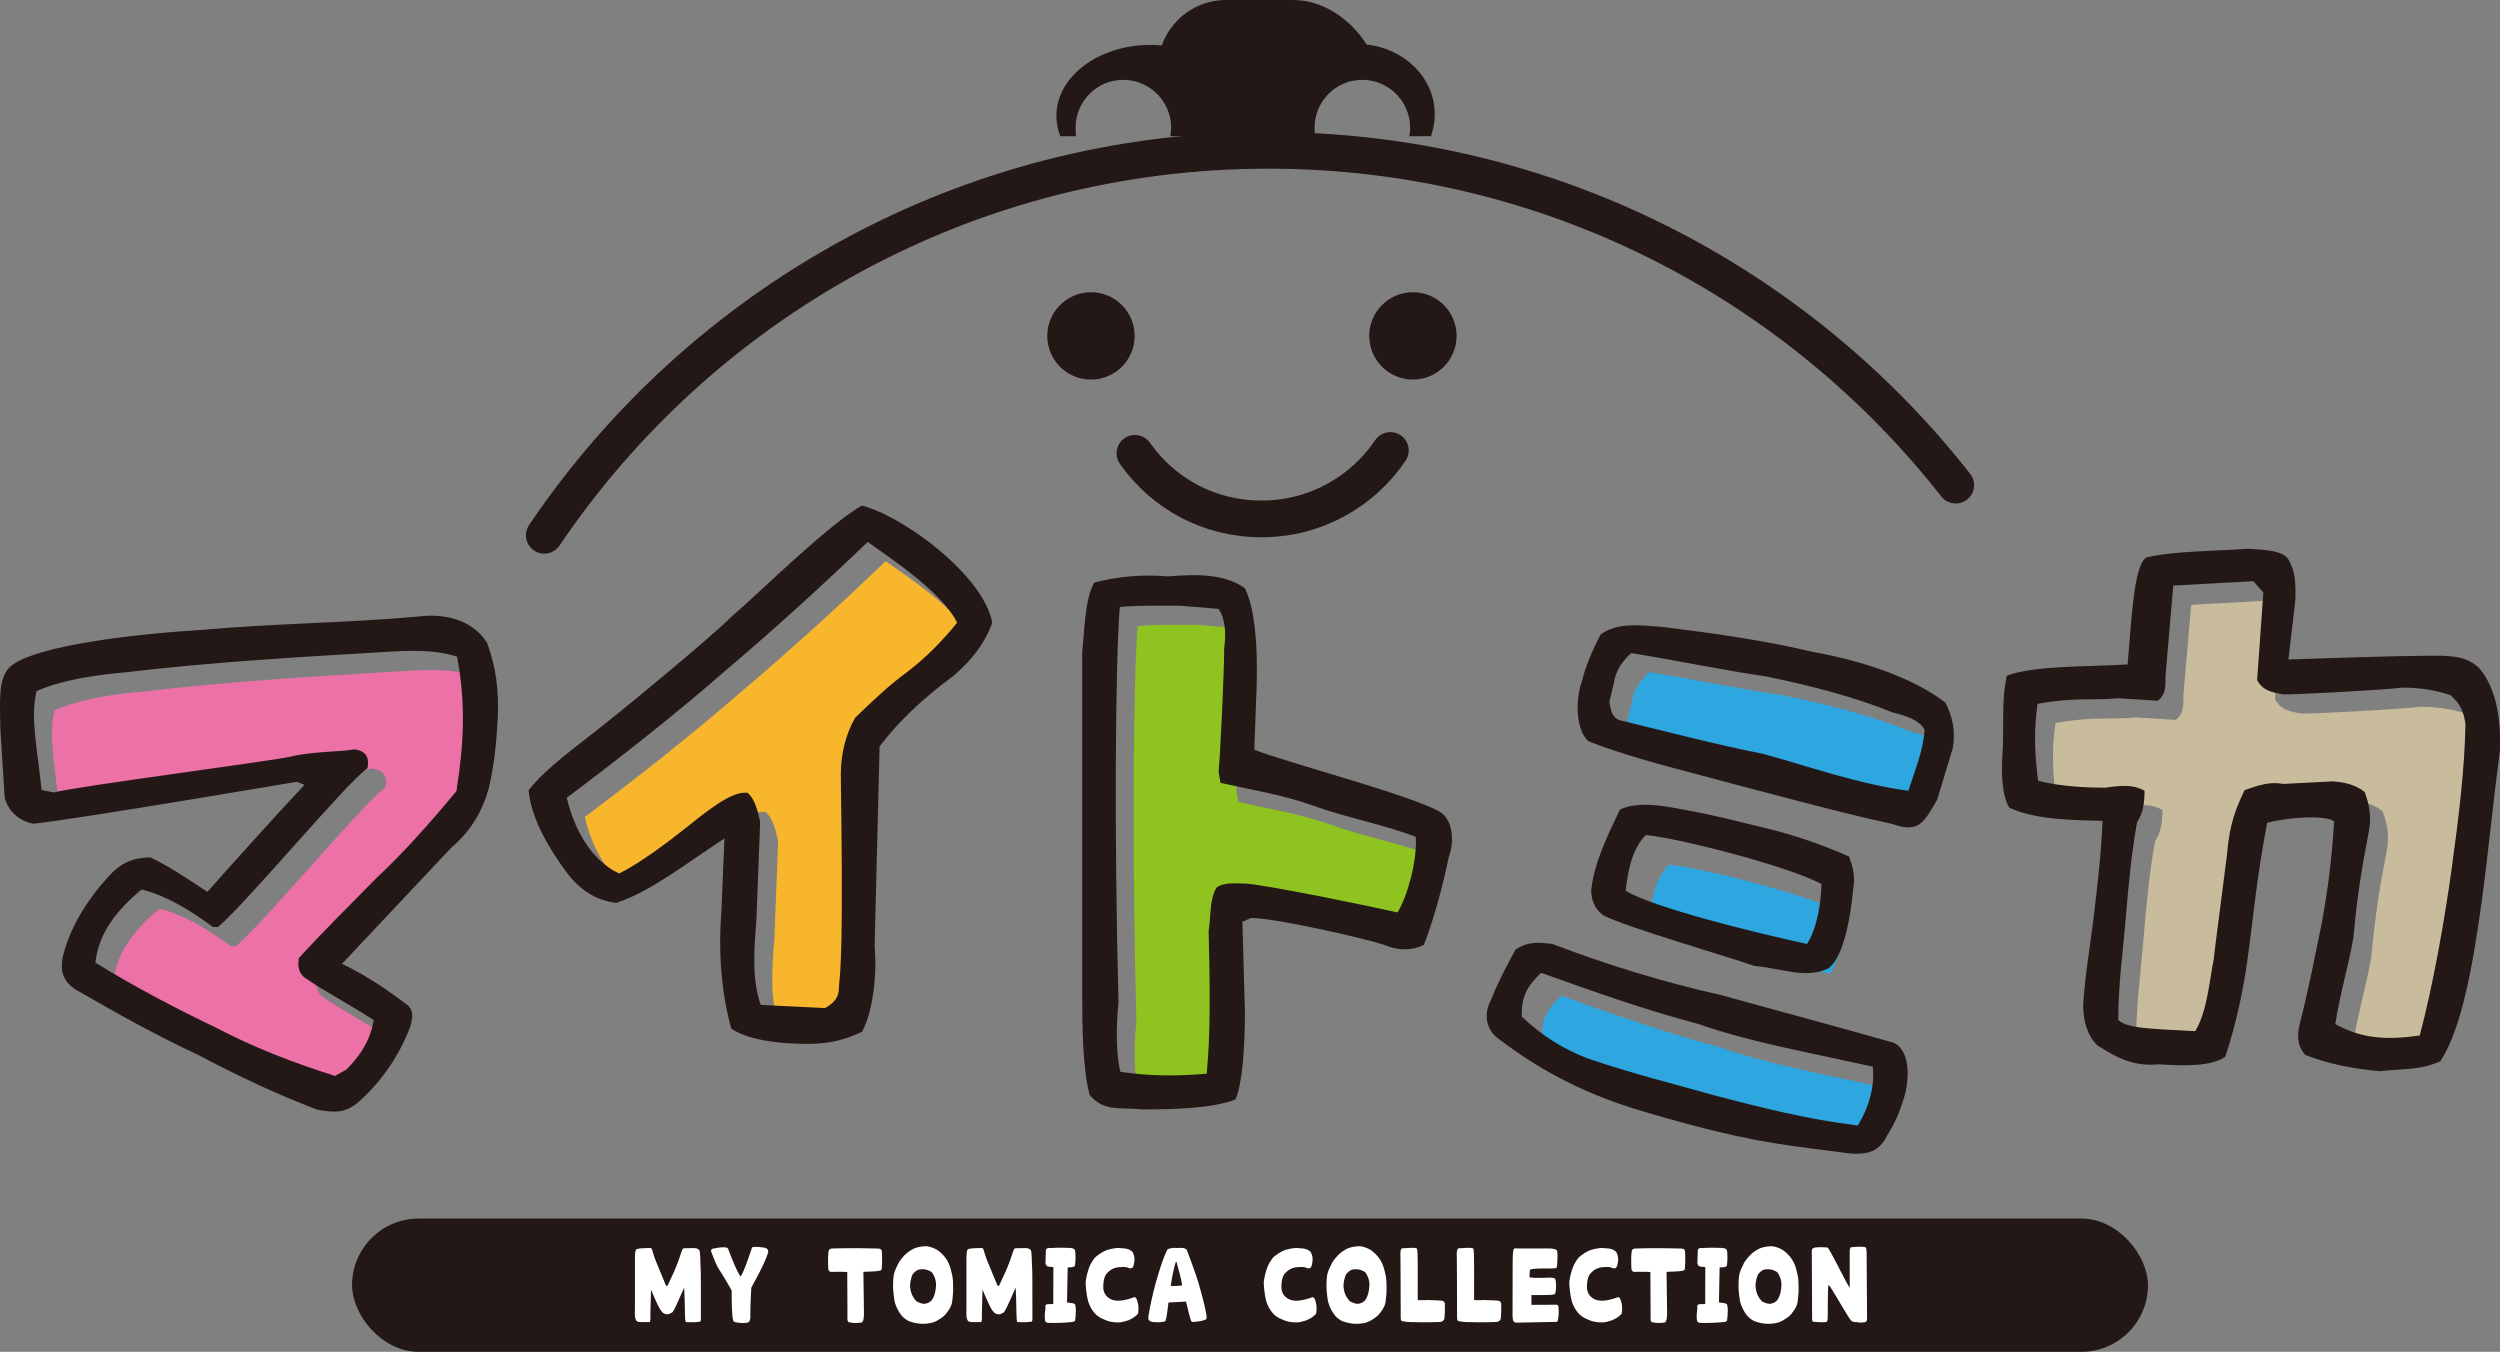 <svg xmlns="http://www.w3.org/2000/svg" viewBox="0 0 476.78 257.81"><rect x="0" y="0" width="476.78" height="257.81" fill="#808080" stroke="none"/><defs><style>.b{fill:#fff}.d{fill:none;stroke:#231815;stroke-linecap:round;stroke-linejoin:round;stroke-width:7px}.f{fill:#231815}.j{fill:#2ea7e0}</style></defs><path d="M74.71 198.21c-4.77-3.1-9.07-5.25-13.36-8.23-1.19-1.19-1.07-2.39-.95-3.58 4.77-5.25 9.9-10.26 14.92-15.39 5.13-4.77 10.5-10.86 15.15-16.47 1.43-9.07 1.79-16.71.12-25.65-4.53-1.43-9.19-1.19-14.8-.83-16.23.95-32.34 1.91-48.45 3.82-5.49.48-12.17 1.43-16.94 3.58-1.19 4.89 0 10.02.95 18.85l2.27.48c5.49-1.31 40.57-5.85 45.1-6.8 4.18-1.07 10.26-.95 12.29-1.43 2.27.36 2.86 1.55 2.51 3.58-4.3 3.1-22.79 25.42-28.52 30.31h-.96c-4.53-3.34-8.95-5.97-13.6-7.16-4.77 3.94-8.23 8.35-8.83 13.96 7.16 4.42 15.51 8.83 22.79 12.29 7.28 3.82 14.92 6.8 22.91 9.31l2.15-1.19c2.86-2.86 4.53-5.61 5.25-9.43Z" style="fill:#eb71a7"/><path d="M163.42 191.85c.36-3.82.83-7.76.36-40.45 0-3.94.95-7.76 2.74-10.86 3.22-3.1 6.32-6.09 9.9-8.71 3.58-2.74 6.68-5.85 9.55-9.43-3.1-6.21-14.2-13.25-17.06-15.39-9.55 9.19-18.85 17.54-27.44 24.82-9.43 8.23-20.4 16.82-29.95 23.98 1.67 7.16 5.49 12.41 10.02 14.44 4.18-2.15 8.95-5.73 13.01-8.95 6.32-5.13 9.19-6.68 11.46-6.44 1.19.95 1.91 3.1 2.39 5.61l-.72 18.73c-.48 5.73-.83 11.57.84 16.11l12.29.6c1.79-1.07 2.63-2.03 2.63-4.06Z" style="fill:#f8b62d"/><path d="M233.9 181.24c.48-2.86.12-6.09 1.55-8.35 1.55-1.07 3.7-.72 5.73-.72 5.13.48 23.98 4.41 28.76 5.49 1.91-3.1 3.82-10.14 3.46-14.44-5.97-2.27-13.84-3.82-19.33-5.85-5.97-2.15-12.05-3.1-17.9-4.42l-.36-2.15c.36-3.82 1.07-19.33 1.07-23.63.36-2.62.24-5.49-1.07-7.4l-7.28-.6c-3.22 0-8.11-.12-11.57.24-.84 10.62-1.07 43.79-.24 75.41-.48 4.65-.48 9.9.36 13.24 5.85.84 10.5.84 16.47.36.36-4.65.83-9.19.36-27.21Z" style="fill:#8fc31f"/><path d="M360.99 207.78c-14.08-3.1-23.63-4.77-33.17-8.11-9.9-2.62-19.45-5.97-30.07-9.78-2.39 2.27-3.82 4.18-3.7 8.35 4.06 3.82 7.99 6.21 12.65 8 8.35 2.86 16.59 4.89 25.06 7.28 8 2.03 15.99 4.18 26.37 5.49 2.51-4.06 3.22-8.23 2.86-11.22ZM370.49 142.87c-.96-2.03-4.06-2.86-6.09-3.34-6.92-2.86-15.51-5.13-24.34-6.92-8.23-1.19-16.59-2.98-25.54-4.42-1.55 1.43-2.98 3.22-3.34 5.85l-.83 3.46c.36 1.43.24 3.34 2.86 3.7 9.31 2.27 17.42 4.42 26.49 6.21 8.71 2.39 18.02 5.73 27.68 7.04 1.31-4.18 2.74-7.28 3.1-11.57ZM351.8 174.23c-7.04-3.7-28.76-9.07-33.53-9.31-2.74 2.86-3.34 6.92-3.82 10.62 5.49 3.22 23.75 7.76 34.6 10.14 2.03-3.1 2.75-8.59 2.75-11.46Z" class="j"/><path d="M425.63 186.33c.24-2.27 2.03-15.75 2.51-19.69.48-6.09 1.79-8.95 3.34-12.29 2.74-.96 4.89-1.67 7.4-1.19l9.31-.48c2.27.12 4.42.6 6.21 2.03.83 2.27 1.31 4.53.83 7.28-1.43 7.4-2.27 12.65-2.98 20.4-.95 5.61-2.62 10.98-3.46 16.59 4.06 2.15 8.23 3.34 16.11 2.15 2.51-9.43 4.77-22.19 6.09-31.86 1.31-9.43 2.51-19.33 2.62-27.56-.36-2.39-.95-3.82-2.86-5.49-2.86-.95-5.97-1.43-9.07-1.43-3.94.48-19.81 1.31-22.67 1.31-2.27-.36-4.06-.72-5.13-2.74l1.19-16.71-1.91-2.15-15.27.84-1.43 16.59c-.24 1.43.48 3.94-1.55 5.37l-7.52-.48c-4.77.48-8.23-.24-15.39 1.07-.72 5.25-.48 9.07-.12 12.77l.24 1.91c4.65 1.19 10.02 1.31 12.89 1.31 3.1-.48 5.37-.6 7.4.6 0 2.51-.36 4.42-1.43 5.97-1.07 6.2-1.55 11.1-2.27 19.57-.36 4.65-1.31 11.34-1.31 18.14 1.67 1.55 5.01 1.67 14.68 2.15 2.39-3.94 2.74-10.14 3.58-13.96Z" style="fill:#c9bc9c"/><path d="M37.88 201.23c-7.88-3.7-15.03-7.64-22.43-11.93-3.1-1.55-4.3-3.7-3.34-7.4 1.55-5.61 4.77-10.74 9.31-15.51 2.03-1.91 4.06-2.86 7.28-2.86 3.58 1.67 7.04 4.06 10.86 6.56 3.46-3.94 14.08-15.75 18.5-20.4l-1.43-.6s-42.12 7.16-50.24 8c-2.74-.48-4.77-2.39-5.49-4.89l-.84-13.38c0-4.77-.6-9.55 2.03-11.81 4.89-3.94 23.39-6.09 36.87-6.92 13.25-1.19 27.56-1.31 40.81-2.51 4.65-.6 10.14.36 13.13 5.01 1.67 4.65 2.27 8.83 2.03 14.44-.24 4.53-.72 9.07-1.67 13.13-1.19 4.42-3.46 8.35-7.04 11.34l-21 22.31c4.77 2.27 9.07 5.25 12.65 7.99 1.19 1.31.72 2.62.36 4.06-2.15 5.49-5.37 10.38-10.14 14.56-2.15 1.67-3.94 1.91-7.64 1.19-7.52-2.86-15.39-6.56-22.55-10.38Zm33.41-6.68c-4.77-3.1-9.07-5.25-13.36-8.23-1.19-1.19-1.07-2.39-.95-3.58 4.77-5.25 9.9-10.26 14.92-15.39 5.13-4.77 10.5-10.86 15.15-16.47 1.43-9.07 1.79-16.71.12-25.65-4.53-1.43-9.19-1.19-14.8-.83-16.23.95-32.34 1.91-48.45 3.82-5.49.48-12.17 1.43-16.94 3.58-1.19 4.89 0 10.02.95 18.85l2.27.48c5.49-1.31 40.57-5.85 45.1-6.8 4.18-1.07 10.26-.95 12.29-1.43 2.27.36 2.86 1.55 2.51 3.58-4.3 3.1-22.79 25.42-28.52 30.31h-.96c-4.53-3.34-8.95-5.97-13.6-7.16-4.77 3.94-8.23 8.35-8.83 13.96 7.16 4.42 15.51 8.83 22.79 12.29 7.28 3.82 14.92 6.8 22.91 9.31l2.15-1.19c2.86-2.86 4.53-5.61 5.25-9.43ZM139.47 196.18c-1.79-6.32-2.51-14.08-1.91-21.96l.6-14.32c-7.64 5.01-14.08 10.14-20.64 12.29-3.94-.48-7.04-2.51-9.67-6.09-3.22-4.42-6.56-10.02-7.04-15.39 3.46-4.41 9.19-8.35 14.08-12.29 5.01-3.94 20.76-16.94 24.82-21 4.42-3.7 18.5-17.66 24.7-21 8.11 2.15 23.15 13.36 24.82 22.31-1.31 3.82-3.94 7.28-7.52 10.26-5.37 3.94-10.26 8.47-13.96 13.36l-.95 38.06c.48 5.25-.24 12.29-2.39 16.35-4.18 2.03-7.88 2.51-12.65 2.27-4.06-.12-9.31-.83-12.29-2.86Zm20.52-7.99c.36-3.82.83-7.76.36-40.45 0-3.94.95-7.76 2.74-10.86 3.22-3.1 6.32-6.09 9.9-8.71 3.58-2.74 6.68-5.85 9.55-9.43-3.1-6.21-14.2-13.25-17.06-15.39-9.55 9.19-18.85 17.54-27.44 24.82-9.43 8.23-20.4 16.82-29.95 23.98 1.67 7.16 5.49 12.41 10.02 14.44 4.18-2.15 8.95-5.73 13.01-8.95 6.32-5.13 9.19-6.68 11.46-6.44 1.19.95 1.91 3.1 2.39 5.61l-.72 18.73c-.48 5.73-.83 11.57.84 16.11l12.29.6c1.79-1.07 2.63-2.03 2.63-4.06ZM207.82 208.85c-1.31-4.65-1.43-13.01-1.43-18.97v-65.63c.48-4.3.48-9.78 2.27-13.13 4.06-1.07 8.95-1.67 14.08-1.19 5.49-.48 10.98-.48 14.68 2.27 2.27 4.42 2.51 13.72 2.15 21l-.36 9.78c5.97 2.39 29.71 8.59 35.32 11.81 2.39 1.31 2.98 5.37 1.79 8.59-1.19 5.61-2.74 11.57-4.77 16.82-2.03 1.07-4.89 1.19-7.52 0-4.06-1.31-20.76-5.13-25.42-5.13l-1.67.72.48 17.06c0 6.92-.48 13.84-1.79 16.82-4.42 1.79-12.41 1.91-18.02 1.91-3.58-.48-7.04.6-9.78-2.74Zm22.67-31.26c.48-2.86.12-6.09 1.55-8.35 1.55-1.07 3.7-.72 5.73-.72 5.13.48 23.98 4.41 28.76 5.49 1.91-3.1 3.82-10.14 3.46-14.44-5.97-2.27-13.84-3.82-19.33-5.85-5.97-2.15-12.05-3.1-17.9-4.42l-.36-2.15c.36-3.82 1.07-19.33 1.07-23.63.36-2.62.24-5.49-1.07-7.4l-7.28-.6c-3.22 0-8.11-.12-11.57.24-.84 10.62-1.07 43.79-.24 75.41-.48 4.65-.48 9.9.36 13.24 5.85.84 10.5.84 16.47.36.36-4.65.83-9.19.36-27.21ZM342.01 218.57c-9.78-1.31-19.21-3.82-28.88-6.68-10.02-2.98-18.61-7.16-27.09-13.6-1.91-1.19-3.58-4.06-1.67-7.64 1.31-3.34 2.86-6.2 4.65-9.55 2.39-1.55 4.3-1.43 7.04-1.07 10.38 3.94 21.12 7.28 32.34 9.78 11.1 3.1 21.96 5.97 32.81 9.07 2.63 1.31 3.1 5.37 2.15 9.67-.72 2.39-1.43 4.77-3.46 8-1.43 2.86-3.46 4.06-8.71 3.22l-9.19-1.19Zm15.15-15.15c-14.08-3.1-23.63-4.77-33.17-8.11-9.9-2.62-19.45-5.97-30.07-9.78-2.39 2.27-3.82 4.18-3.7 8.35 4.06 3.82 7.99 6.21 12.65 8 8.35 2.86 16.59 4.89 25.06 7.28 8 2.03 15.99 4.18 26.37 5.49 2.51-4.06 3.22-8.23 2.86-11.22Zm-26.25-53.81c-9.43-2.62-19.09-4.77-27.92-8.23-2.15-1.67-2.86-7.16-1.19-11.81.48-2.15 1.79-5.37 3.46-8.59 3.34-2.27 7.04-1.79 11.69-1.43 9.67 1.19 19.21 2.51 28.76 4.77 9.31 1.67 18.85 4.77 25.3 9.67 1.43 2.74 1.91 5.49 1.43 8.59l-2.98 9.9c-2.62 4.53-3.58 6.44-8.59 4.65-10.02-2.15-20.64-5.13-29.95-7.52Zm-25.18 24.94c-1.55-1.19-2.27-2.86-2.27-4.77.6-5.25 2.86-9.9 5.49-15.39 3.34-1.55 7.76-.83 12.05 0 6.09 1.07 10.38 2.27 15.87 3.58 5.49 1.31 10.86 3.22 15.75 5.37.83 2.15 1.19 3.94.83 5.97-.83 8.83-2.62 13.84-4.77 15.39-4.3 2.03-8.71 0-14.08-.48-6.21-2.15-24.1-7.28-28.88-9.67Zm61.33-35.32c-.96-2.03-4.06-2.86-6.09-3.34-6.92-2.86-15.51-5.13-24.34-6.92-8.23-1.19-16.59-2.98-25.54-4.42-1.55 1.43-2.98 3.22-3.34 5.85l-.83 3.46c.36 1.43.24 3.34 2.86 3.7 9.31 2.27 17.42 4.42 26.49 6.21 8.71 2.39 18.02 5.73 27.68 7.04 1.31-4.18 2.74-7.28 3.1-11.57Zm-19.69 29.35c-7.04-3.7-28.76-9.07-33.53-9.31-2.74 2.86-3.34 6.92-3.82 10.62 5.49 3.22 23.75 7.76 34.6 10.14 2.03-3.1 2.75-8.59 2.75-11.46ZM400.02 199.38c-1.91-1.79-2.74-4.65-2.74-7.76.36-5.61 1.43-11.93 2.03-16.82.72-6.2 1.43-12.17 1.67-18.26-5.01-.12-12.77-.12-17.78-2.51-1.43-2.27-1.55-6.92-1.31-9.9.36-5.73-.24-10.62.84-15.27 5.37-2.03 16.11-1.67 23.03-2.15.72-7.64 1.07-18.85 3.58-20.4 5.61-1.31 13.72-1.19 19.33-1.67 2.39.24 6.92.12 7.88 2.27 1.19 2.15 1.31 4.42 1.19 7.64l-1.31 11.22c21.12-.72 25.3-.72 29.23-.72 2.27.12 4.89.24 7.04 2.27 3.58 3.94 4.3 10.62 4.06 15.99-1.31 9.43-2.15 18.97-3.46 28.52-1.67 12.17-3.82 24.34-7.88 30.55-3.82 1.79-7.64 1.43-11.58 1.91-5.13-.48-9.55-1.31-14.2-3.1-1.07-1.19-1.79-2.86-1.07-5.85 1.79-7.04 2.62-11.57 4.3-19.69.96-5.61 1.79-10.86 2.27-18.97-1.43-1.31-8.83-.83-12.77.24-1.91 10.02-2.63 17.66-3.34 23.03-.95 7.76-2.39 14.8-4.65 21.6-2.62 1.79-7.4 1.79-12.65 1.43-4.89.48-8.11-1.31-11.69-3.58Zm22.19-16.71c.24-2.27 2.03-15.75 2.51-19.69.48-6.09 1.79-8.95 3.34-12.29 2.74-.96 4.89-1.67 7.4-1.19l9.31-.48c2.27.12 4.42.6 6.21 2.03.83 2.27 1.31 4.53.83 7.28-1.43 7.4-2.27 12.65-2.98 20.4-.95 5.61-2.62 10.98-3.46 16.59 4.06 2.15 8.23 3.34 16.11 2.15 2.51-9.43 4.77-22.19 6.09-31.86 1.31-9.43 2.51-19.33 2.62-27.56-.36-2.39-.95-3.82-2.86-5.49-2.86-.95-5.97-1.43-9.07-1.43-3.94.48-19.81 1.31-22.67 1.31-2.27-.36-4.06-.72-5.13-2.74l1.19-16.71-1.91-2.15-15.27.84-1.43 16.59c-.24 1.43.48 3.94-1.55 5.37l-7.52-.48c-4.77.48-8.23-.24-15.39 1.07-.72 5.25-.48 9.07-.12 12.77l.24 1.91c4.65 1.19 10.02 1.31 12.89 1.31 3.1-.48 5.37-.6 7.4.6 0 2.51-.36 4.42-1.43 5.97-1.07 6.2-1.55 11.1-2.27 19.57-.36 4.65-1.31 11.34-1.31 18.14 1.67 1.55 5.01 1.67 14.68 2.15 2.39-3.94 2.74-10.14 3.58-13.96Z" class="f"/><path d="M103.8 102.09c29.92-44.3 80.6-73.42 138.07-73.42 53.23 0 100.63 24.98 131.11 63.85" class="d"/><path d="M265.16 85.91c-5.32 7.88-14.33 13.05-24.55 13.05s-18.81-4.94-24.17-12.5" class="d"/><circle cx="208.06" cy="64.06" r="8.33" class="f"/><circle cx="269.46" cy="64.06" r="8.33" class="f"/><path d="M233.8 0h12.74c6 0 11.17 3.86 14.09 8.5 7.31.78 13 6.41 13 13.3 0 1.41-.26 2.82-.73 4.18h-4.13c.1-.47.16-.94.16-1.41v-.21c0-5.01-4.07-9.13-9.14-9.13s-9.08 4.12-9.08 9.13c0 .52.05 1.1.1 1.62h-27.62c.1-.52.16-1.1.16-1.62 0-5.01-4.07-9.13-9.14-9.13s-9.08 4.12-9.08 9.13c0 .52 0 1.1.1 1.62h-3.03c-.47-1.25-.73-2.56-.73-3.91 0-7.46 8.04-13.51 17.96-13.51.73 0 1.41.05 2.14.1C223.34 3.65 228.15 0 233.79 0Z" style="fill:#231815;fill-rule:evenodd"/><rect width="342.5" height="25.42" x="67.14" y="232.39" class="f" rx="12.71" ry="12.71"/><path d="M121.32 251.83c-.28-.57-.26-1.28-.23-2.13v-9.61c.04-.85 0-1.72.36-1.87.66-.19 1.43-.17 2.32-.21.4-.06.49.09.6.34.25.96.64 2 1.08 3.04.43 1.04.98 2.36 1.57 3.81h.3c.72-1.59 1.28-2.72 1.68-3.76.45-1.04.66-1.89 1.06-2.93.06-.21.15-.43.47-.47.62.04 1.51-.04 2.06 0 .49.06.85.28.87.72.11.94.09 1.49.13 2.53.08 1.09.08 2.19.08 10.02.02.51-.04.7-.21.75-.59.09-1.19.13-2.17.09-.53 0-.51.02-.58-.3-.13-1.06-.06-3.08-.23-6.27-1.02 2.21-1.76 4.13-2.28 4.72-.55.28-.76.43-1.06.32-.28.06-.75-.23-.92-.49-.49-.53-1.09-1.89-2.06-4.19l-.13 4.74c.09 1.02-.06 1.45-.19 1.45l-1.68.02c-.42-.06-.7-.09-.83-.34ZM139.83 251.74c-.25-.45-.32-4.32-.28-5.57-.32-.7-1.89-3.28-2.43-4.1-.34-.51-.79-1.51-1.53-3.49.04-.23.15-.45.53-.47.94-.19 1.66-.3 2.42-.19.23.06.36.25.45.59.28.72 1.49 3.94 2.25 4.95.92-1.45 1.94-4.96 2.19-5.53.19-.19.92-.15 1.6-.08.6.06 1.13.11 1.34.42.15.23.19.4.09.7-.68 2.13-2.45 5.23-3.17 6.59-.11 1.72-.19 3.57-.19 5.61.02.47-.21.92-.34.98-.55.23-1.38.19-2.36.04-.36-.06-.53-.17-.57-.43ZM162.09 252.19c-.34-.02-.53-.19-.47-1.04l-.04-8.55c-.57-.08-2.4-.04-3.17-.04-.19-.04-.42-.25-.45-.6-.04-1.11-.08-2.11.04-3.21.04-.47.32-.6.62-.64 2.96-.09 5.49-.08 8.49 0 .64 0 .92.04 1.06.43.06.49.09 2.06 0 3.06.02.45-.06.68-.32.7-.43.19-2.34.21-3.19.26l.11 8.04c-.04 1.09-.19 1.47-.45 1.62-.4.04-1.47.19-2.23-.04ZM173.48 252.02c-.6-.26-1.17-.68-1.62-1.23-.77-1.08-1.26-2.17-1.38-3.47-.17-1.36-.23-2.42-.06-3.93.08-.7.4-1.42.75-2.11.28-.66.58-1.02 1.11-1.64.6-.68 1.36-1.21 2.08-1.55.77-.3 1.55-.42 2.36-.42a5.3 5.3 0 0 1 2.08.75c.64.45 1.25 1.06 1.72 1.77.55.87.77 1.66 1 2.7.25.94.25 1.96.25 3.11 0 .74-.11 1.6-.19 2.32-.09.57-.38 1.17-.81 1.75-.42.62-.87 1.09-1.55 1.47-.53.38-1.13.66-1.7.77-.68.13-1.36.19-2.06.13-.77-.08-1.34-.19-1.98-.45Zm5.02-7.3c-.06-.68-.3-1.42-.79-2.08-.6-.42-1.38-.7-2.4-.53-.53.13-.92.51-1.26.91-.26.57-.49 1.53-.49 2.25.08 1.17.43 2.06 1.23 2.91.49.26 1.19.55 1.7.45.47-.09.94-.32 1.26-.75.6-.91.76-2.04.76-3.15ZM184.54 251.83c-.28-.57-.26-1.28-.23-2.13v-9.61c.04-.85 0-1.72.36-1.87.66-.19 1.43-.17 2.32-.21.4-.06.49.09.6.34.25.96.64 2 1.08 3.04.43 1.04.98 2.36 1.57 3.81h.3c.72-1.59 1.28-2.72 1.68-3.76.45-1.04.66-1.89 1.06-2.93.06-.21.15-.43.47-.47.62.04 1.51-.04 2.06 0 .49.06.85.28.87.72.11.94.09 1.49.13 2.53.08 1.09.08 2.19.08 10.02.02.51-.04.7-.21.75-.59.09-1.19.13-2.17.09-.53 0-.51.02-.58-.3-.13-1.06-.06-3.08-.23-6.27-1.02 2.21-1.76 4.13-2.28 4.72-.55.28-.76.43-1.06.32-.28.06-.75-.23-.92-.49-.49-.53-1.09-1.89-2.06-4.19l-.13 4.74c.09 1.02-.06 1.45-.19 1.45l-1.68.02c-.42-.06-.7-.09-.83-.34ZM199.74 252.27c-.19-.09-.4-.17-.42-.42-.17-.81 0-1.57.06-2.45-.04-.19-.04-.49.13-.58.21-.13.47-.09 1.36-.13l.02-7.04-.89-.08c-.36-.08-.53-.23-.62-.68l.08-2.47c.09-.4.49-.45 1.06-.4.98-.09 2.25-.06 3.1-.04 1.04.02 1.3.19 1.4.49.13.77.11 1.94 0 2.81-.04.32-.42.42-1.4.43l-.13 6.68c.77.13 1.23.09 1.53.36.13.32.19 1.11.13 1.68 0 .57-.08 1.21-.13 1.47-.13.11-.3.23-.72.23-.36.08-3.45.26-4.55.13ZM210.95 251.8c-.79-.32-1.43-.6-2.04-1.21a6.133 6.133 0 0 1-1.45-2.68c-.25-1.08-.36-2.13-.42-3.34.11-.89.3-1.74.57-2.53.26-.83.7-1.55 1.21-2.21.64-.55 1.32-1.02 2.06-1.34.79-.3 1.53-.42 2.32-.49l1.11.08c.7.06 1.19.25 1.66.66.28.49.43 1 .38 1.62-.06.57-.08.94-.34 1.34-.09.15-.36.23-.66.15-.62-.25-1.02-.25-1.68-.19-1 0-2 .42-2.76 1.42-.4.7-.53 1.59-.49 2.74.11.55.3 1.11.79 1.51.76.72 1.74.79 2.6.7.91-.11 1.77-.36 2.53-.66.13.02.28.09.4.32.32.77.42 1.4.36 2.3-.06.34.02.62-.25.72-.57.6-1.08.81-1.66 1.09-.6.17-1.21.4-1.85.4-.89 0-1.68-.11-2.4-.4ZM227.16 251.91c-.36-.96-.66-2.55-.98-3.68l-3.34.17c-.23 1.79-.32 2.79-.59 3.57-.47.17-1.21.25-2.11.17-.57 0-.87-.13-1.11-.49l-.04-.4c.34-2.23.85-4.49 1.47-6.74.64-2.23 1.32-4.49 2.19-6.23.47-.26 1.23-.34 1.96-.26.81-.08 1.4-.04 1.72.34.77 2.06 1.58 4.19 2.28 6.46.62 2.19 1.17 4.19 1.49 6.12.04.34.04.59-.17.72-.64.26-1.25.36-1.98.42-.47.09-.64 0-.79-.15Zm-2.76-11.23h-.17c-.36 1.23-.77 3.06-.94 4.57.64.04 1.47-.04 2.15-.08-.23-1.79-.81-3.32-1.04-4.49ZM244.92 251.8c-.79-.32-1.43-.6-2.04-1.21a6.133 6.133 0 0 1-1.45-2.68c-.25-1.08-.36-2.13-.42-3.34.11-.89.3-1.74.57-2.53.26-.83.7-1.55 1.21-2.21.64-.55 1.32-1.02 2.06-1.34.79-.3 1.53-.42 2.32-.49l1.11.08c.7.06 1.19.25 1.66.66.28.49.43 1 .38 1.62-.06.57-.08.94-.34 1.34-.09.15-.36.23-.66.15-.62-.25-1.02-.25-1.68-.19-1 0-2 .42-2.76 1.42-.4.7-.53 1.59-.49 2.74.11.55.3 1.11.79 1.51.75.72 1.74.79 2.6.7.91-.11 1.77-.36 2.53-.66.13.02.28.09.4.32.32.77.42 1.4.36 2.3-.06.34.02.62-.25.72-.57.6-1.08.81-1.66 1.09-.6.17-1.21.4-1.85.4-.89 0-1.68-.11-2.4-.4ZM256.14 252.02c-.6-.26-1.17-.68-1.62-1.23-.77-1.08-1.26-2.17-1.38-3.47-.17-1.36-.23-2.42-.06-3.93.08-.7.4-1.42.75-2.11.28-.66.58-1.02 1.11-1.64.6-.68 1.36-1.21 2.08-1.55.77-.3 1.55-.42 2.36-.42a5.3 5.3 0 0 1 2.08.75c.64.45 1.25 1.06 1.72 1.77.55.87.77 1.66 1 2.7.25.94.25 1.96.25 3.11 0 .74-.11 1.6-.19 2.32-.09.57-.38 1.17-.81 1.75-.42.62-.87 1.09-1.55 1.47-.53.38-1.13.66-1.7.77-.68.13-1.36.19-2.06.13-.77-.08-1.34-.19-1.98-.45Zm5.02-7.3c-.06-.68-.3-1.42-.79-2.08-.6-.42-1.38-.7-2.4-.53-.53.13-.92.51-1.26.91-.26.57-.49 1.53-.49 2.25.08 1.17.43 2.06 1.23 2.91.49.26 1.19.55 1.7.45.47-.09.94-.32 1.26-.75.6-.91.75-2.04.75-3.15ZM270.01 252.15c-.89 0-1.72 0-2.62-.21-.17-.04-.26-.23-.26-.79 0-.64-.02-11.21-.06-11.8 0-.36 0-.81.15-1.11.06-.19.3-.19.74-.19 0 0 1.34-.13 1.96-.04.25.02.38.15.36.4.17.66.06 8.12.11 9.53.96.06 1.7-.04 2.57.02 1.02.04 1.89.04 2.19.15.25.08.34.28.4.51 0 1.09.02 1.87-.09 2.87-.09.28-.28.53-.7.6-.45.08-3.85.11-4.74.06ZM280.76 252.15c-.89 0-1.72 0-2.62-.21-.17-.04-.26-.23-.26-.79 0-.64-.02-11.21-.06-11.8 0-.36 0-.81.15-1.11.06-.19.3-.19.74-.19 0 0 1.34-.13 1.96-.04.25.02.38.15.36.4.17.66.06 8.12.11 9.53.96.06 1.7-.04 2.57.02 1.02.04 1.89.04 2.19.15.25.08.34.28.4.51 0 1.09.02 1.87-.09 2.87-.09.28-.28.53-.7.6-.45.08-3.85.11-4.74.06ZM288.61 251.91c-.09-.26-.15-.64-.15-1.11l.02-9.68c0-.91 0-2 .17-2.81.08-.23.23-.26.92-.21h6.12c.53.08.87.08 1.17.3.21.25.21 1.11.11 2.62 0 .32-.06.68-.15.79-.45.23-4-.06-5.06.34l-.08 1.43c.7.23 3.34.08 3.87.08.42 0 .79.08 1.02.17.15.4.25 1.13.15 2.21-.08.43-.09.68-.23.77-.25.13-.81.19-4.44.17l.02 1.87 4.51-.02c.45-.04.6.09.64.43.06.7.08 1.4-.09 2.42-.02.32-.21.49-.66.43-6.12.11-6.66.13-7.29.13-.21.02-.4-.08-.58-.34ZM303.19 251.8c-.79-.32-1.43-.6-2.04-1.21a6.133 6.133 0 0 1-1.45-2.68c-.25-1.08-.36-2.13-.42-3.34.11-.89.3-1.74.57-2.53.26-.83.7-1.55 1.21-2.21.64-.55 1.32-1.02 2.06-1.34.79-.3 1.53-.42 2.32-.49l1.11.08c.7.06 1.19.25 1.66.66.28.49.43 1 .38 1.62-.06.57-.08.94-.34 1.34-.09.15-.36.23-.66.15-.62-.25-1.02-.25-1.68-.19-1 0-2 .42-2.76 1.42-.4.7-.53 1.59-.49 2.74.11.55.3 1.11.79 1.51.75.72 1.74.79 2.6.7.91-.11 1.77-.36 2.53-.66.13.02.28.09.4.32.32.77.42 1.4.36 2.3-.06.34.02.62-.25.72-.57.6-1.08.81-1.66 1.09-.6.17-1.21.4-1.85.4-.89 0-1.68-.11-2.4-.4ZM315.26 252.19c-.34-.02-.53-.19-.47-1.04l-.04-8.55c-.57-.08-2.4-.04-3.17-.04-.19-.04-.42-.25-.45-.6-.04-1.11-.08-2.11.04-3.21.04-.47.32-.6.62-.64 2.96-.09 5.49-.08 8.49 0 .64 0 .92.04 1.06.43.06.49.09 2.06 0 3.06.02.45-.06.68-.32.7-.43.19-2.34.21-3.19.26l.11 8.04c-.04 1.09-.19 1.47-.45 1.62-.4.04-1.47.19-2.23-.04ZM324.07 252.27c-.19-.09-.4-.17-.42-.42-.17-.81 0-1.57.06-2.45-.04-.19-.04-.49.13-.58.21-.13.47-.09 1.36-.13l.02-7.04-.89-.08c-.36-.08-.53-.23-.62-.68l.08-2.47c.09-.4.49-.45 1.06-.4.98-.09 2.25-.06 3.1-.04 1.04.02 1.3.19 1.4.49.13.77.11 1.94 0 2.81-.04.32-.42.42-1.4.43l-.13 6.68c.77.13 1.23.09 1.53.36.13.32.19 1.11.13 1.68 0 .57-.08 1.21-.13 1.47-.13.11-.3.23-.72.23-.36.08-3.45.26-4.55.13ZM334.72 252.02c-.6-.26-1.17-.68-1.62-1.23-.77-1.08-1.26-2.17-1.38-3.47-.17-1.36-.23-2.42-.06-3.93.08-.7.4-1.42.75-2.11.28-.66.58-1.02 1.11-1.64.6-.68 1.36-1.21 2.08-1.55.77-.3 1.55-.42 2.36-.42a5.3 5.3 0 0 1 2.08.75c.64.45 1.25 1.06 1.72 1.77.55.87.77 1.66 1 2.7.25.94.25 1.96.25 3.11 0 .74-.11 1.6-.19 2.32-.09.57-.38 1.17-.81 1.75-.42.62-.87 1.09-1.55 1.47-.53.38-1.13.66-1.7.77-.68.13-1.36.19-2.06.13-.77-.08-1.34-.19-1.98-.45Zm5.02-7.3c-.06-.68-.3-1.42-.79-2.08-.6-.42-1.38-.7-2.4-.53-.53.13-.92.51-1.26.91-.26.57-.49 1.53-.49 2.25.08 1.17.43 2.06 1.23 2.91.49.26 1.19.55 1.7.45.47-.09.94-.32 1.26-.75.6-.91.75-2.04.75-3.15ZM345.59 251.76c0-.51 0-1.13-.06-12.82-.04-.64.09-.74.21-.87.32-.17.57-.17 1.13-.21.68 0 1.21 0 1.7.08.47.45 3.29 6.25 4.19 7.68v-7.06c.04-.26.09-.55.21-.68 1.34-.17 2.36-.11 2.7-.04.32.08.28.58.32 1.28l.08 12.31c.02.43-.15.59-.34.72-.66.08-.96.15-1.68-.02-.43.04-.79-.06-1.08-.34-.92-1.26-3.72-6.23-4.13-6.63l-.17-.04c-.08 1.64-.09 3.38-.09 5.27-.02 1 .02 1.68-.32 1.74-.49.04-.94.08-2.21-.04-.32.02-.38-.06-.45-.34Z" class="b"/></svg>
